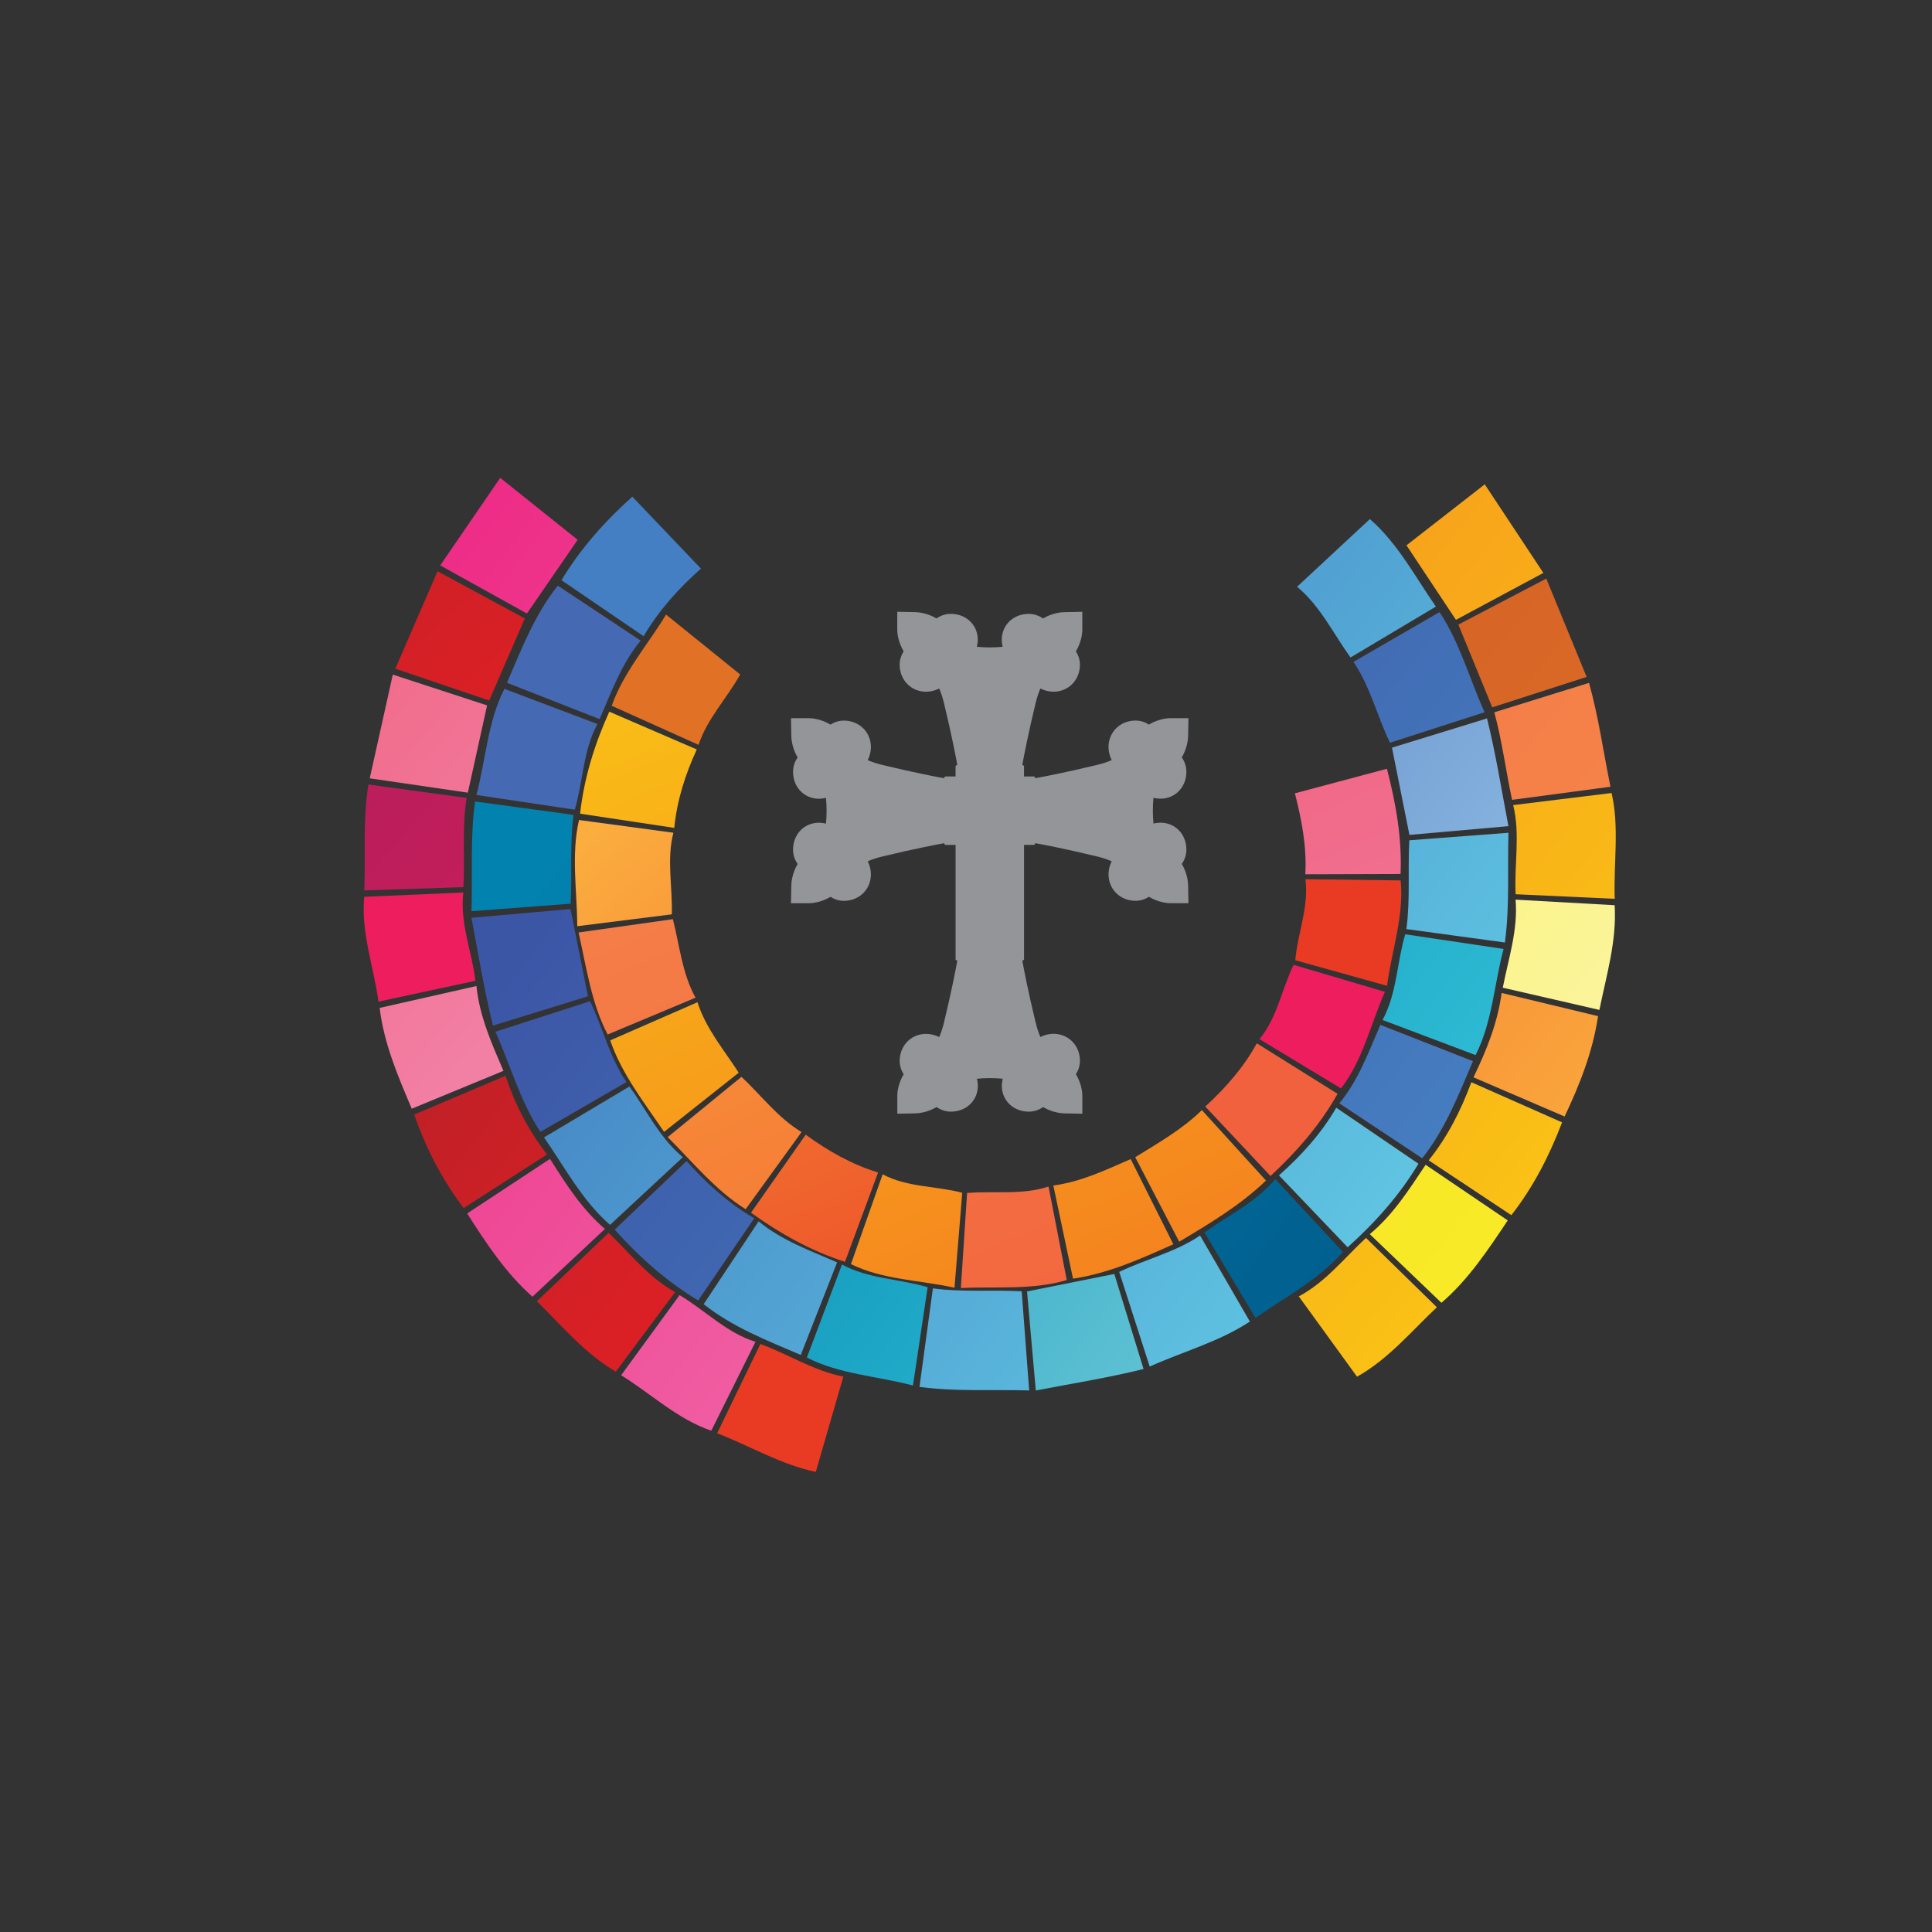 <?xml version="1.0" encoding="UTF-8" standalone="no"?>
<!-- Generator: Adobe Illustrator 17.0.0, SVG Export Plug-In . SVG Version: 6.00 Build 0)  -->

<svg
   version="1.1"
   id="Layer_1"
   x="0px"
   y="0px"
   width="144px"
   height="144px"
   viewBox="0 0 144 144"
   enable-background="new 0 0 144 144"
   xml:space="preserve"
   sodipodi:docname="StKevork_logo_ring_armenian_simple.svg"
   inkscape:version="1.2 (dc2aedaf03, 2022-05-15)"
   xmlns:inkscape="http://www.inkscape.org/namespaces/inkscape"
   xmlns:sodipodi="http://sodipodi.sourceforge.net/DTD/sodipodi-0.dtd"
   xmlns:xlink="http://www.w3.org/1999/xlink"
   xmlns="http://www.w3.org/2000/svg"
   xmlns:svg="http://www.w3.org/2000/svg"><rect x="0" y="0" width="144" height="144" fill="#333333" stroke="none"/><defs
   id="defs390">
	<defs
   id="defs374">
		<rect
   id="SVGID_52_"
   x="11.839"
   y="2.391"
   width="123.857"
   height="138.609" />
	</defs>
	<clipPath
   id="SVGID_53_">
		<use
   xlink:href="#SVGID_52_"
   overflow="visible"
   id="use376" />
	</clipPath>
	
	
	
</defs><sodipodi:namedview
   id="namedview388"
   pagecolor="#ffffff"
   bordercolor="#666666"
   borderopacity="1.0"
   inkscape:showpageshadow="2"
   inkscape:pageopacity="0.0"
   inkscape:pagecheckerboard="0"
   inkscape:deskcolor="#d1d1d1"
   showgrid="false"
   inkscape:zoom="10.086093"
   inkscape:cx="50.267237"
   inkscape:cy="60.776757"
   inkscape:window-width="3840"
   inkscape:window-height="2054"
   inkscape:window-x="-11"
   inkscape:window-y="-11"
   inkscape:window-maximized="1"
   inkscape:current-layer="Layer_1" />
<g
   id="g371">
	<path
   fill="#E93A24"
   d="M56.675,100.172c2.078,0.764,3.996,2.011,6.183,2.432l-2.052,7.101c-2.587-0.535-4.899-1.928-7.356-2.881   L56.675,100.172z"
   id="path2" />
	
		<linearGradient
   id="SVGID_1_"
   gradientUnits="userSpaceOnUse"
   x1="142.523"
   y1="-47.684"
   x2="92.98"
   y2="6.837"
   gradientTransform="matrix(0.088 0.996 -0.996 0.088 0.935 -29.174)">
		<stop
   offset="0"
   style="stop-color:#F063A5"
   id="stop4" />
		<stop
   offset="1"
   style="stop-color:#ED2381"
   id="stop6" />
	</linearGradient>
	<path
   fill="url(#SVGID_1_)"
   d="M50.651,96.53c1.901,1.133,3.503,2.81,5.658,3.483l-3.294,6.622   c-2.527-0.86-4.481-2.752-6.721-4.132L50.651,96.53z"
   id="path9" />
	
		<linearGradient
   id="SVGID_2_"
   gradientUnits="userSpaceOnUse"
   x1="142.616"
   y1="-47.594"
   x2="93.081"
   y2="6.918"
   gradientTransform="matrix(0.088 0.996 -0.996 0.088 0.935 -29.174)">
		<stop
   offset="0"
   style="stop-color:#ED2024"
   id="stop11" />
		<stop
   offset="1"
   style="stop-color:#9B2029"
   id="stop13" />
	</linearGradient>
	<path
   fill="url(#SVGID_2_)"
   d="M45.367,91.883c1.589,1.546,2.983,3.329,4.951,4.425l-4.418,5.927   c-2.299-1.342-4.005-3.401-5.884-5.248L45.367,91.883z"
   id="path16" />
	
		<linearGradient
   id="SVGID_3_"
   gradientUnits="userSpaceOnUse"
   x1="141.684"
   y1="-48.443"
   x2="92.148"
   y2="6.071"
   gradientTransform="matrix(0.088 0.996 -0.996 0.088 0.935 -29.174)">
		<stop
   offset="0"
   style="stop-color:#F063A5"
   id="stop18" />
		<stop
   offset="1"
   style="stop-color:#ED2381"
   id="stop20" />
	</linearGradient>
	<path
   fill="url(#SVGID_3_)"
   d="M40.994,86.377c1.19,1.881,2.385,3.76,4.093,5.222l-5.402,5.05   c-1.993-1.767-3.442-3.973-4.865-6.205L40.994,86.377z"
   id="path23" />
	
		<linearGradient
   id="SVGID_4_"
   gradientUnits="userSpaceOnUse"
   x1="139.804"
   y1="-50.153"
   x2="90.264"
   y2="4.366"
   gradientTransform="matrix(0.088 0.996 -0.996 0.088 0.935 -29.174)">
		<stop
   offset="0"
   style="stop-color:#ED2024"
   id="stop25" />
		<stop
   offset="1"
   style="stop-color:#9B2029"
   id="stop27" />
	</linearGradient>
	<path
   fill="url(#SVGID_4_)"
   d="M37.677,80.183c0.703,2.127,1.724,4.087,3.096,5.862l-6.215,4.002   c-1.601-2.128-2.816-4.455-3.685-6.974L37.677,80.183z"
   id="path30" />
	
		<linearGradient
   id="SVGID_5_"
   gradientUnits="userSpaceOnUse"
   x1="113.086"
   y1="-25.944"
   x2="71.833"
   y2="14.124"
   gradientTransform="matrix(0.088 0.996 -0.996 0.088 0.935 -29.174)">
		<stop
   offset="0"
   style="stop-color:#F281A7"
   id="stop32" />
		<stop
   offset="1"
   style="stop-color:#F0546C"
   id="stop34" />
	</linearGradient>
	<path
   fill="url(#SVGID_5_)"
   d="M35.512,73.493c0.222,2.244,1.134,4.277,2.011,6.322l-6.832,2.821   c-1.037-2.433-2.077-4.867-2.393-7.513L35.512,73.493z"
   id="path37" />
	<path
   fill="#ED1D5E"
   d="M34.536,66.52c-0.278,2.244,0.631,4.386,0.902,6.581l-7.226,1.555c-0.359-2.604-1.319-5.156-1.064-7.815   L34.536,66.52z"
   id="path39" />
	
		<linearGradient
   id="SVGID_6_"
   gradientUnits="userSpaceOnUse"
   x1="145.371"
   y1="-70.371"
   x2="90.849"
   y2="-18.455"
   gradientTransform="matrix(0.088 0.996 -0.996 0.088 0.935 -29.174)">
		<stop
   offset="0"
   style="stop-color:#ED1D5E"
   id="stop41" />
		<stop
   offset="1"
   style="stop-color:#BB1E5B"
   id="stop43" />
	</linearGradient>
	<path
   fill="url(#SVGID_6_)"
   d="M34.785,59.471c-0.369,2.182-0.123,4.436-0.244,6.651l-7.388,0.245   c0.104-2.629-0.121-5.298,0.308-7.895L34.785,59.471z"
   id="path46" />
	
		<linearGradient
   id="SVGID_7_"
   gradientUnits="userSpaceOnUse"
   x1="101.603"
   y1="-37.758"
   x2="60.368"
   y2="2.291"
   gradientTransform="matrix(0.088 0.996 -0.996 0.088 0.935 -29.174)">
		<stop
   offset="0"
   style="stop-color:#F281A7"
   id="stop48" />
		<stop
   offset="1"
   style="stop-color:#F0546C"
   id="stop50" />
	</linearGradient>
	<polygon
   fill="url(#SVGID_7_)"
   points="36.304,52.576 34.871,59.081 27.558,58.011 29.277,50.28  "
   id="polygon53" />
	
		<linearGradient
   id="SVGID_8_"
   gradientUnits="userSpaceOnUse"
   x1="101.171"
   y1="-42.228"
   x2="26.971"
   y2="12.534"
   gradientTransform="matrix(0.088 0.996 -0.996 0.088 0.935 -29.174)">
		<stop
   offset="0"
   style="stop-color:#ED2024"
   id="stop55" />
		<stop
   offset="1"
   style="stop-color:#9B2029"
   id="stop57" />
	</linearGradient>
	<polygon
   fill="url(#SVGID_8_)"
   points="39.114,46.094 36.464,52.212 29.462,49.841 32.615,42.576  "
   id="polygon60" />
	
		<linearGradient
   id="SVGID_9_"
   gradientUnits="userSpaceOnUse"
   x1="113.03"
   y1="-74.478"
   x2="63.49"
   y2="-19.96"
   gradientTransform="matrix(0.088 0.996 -0.996 0.088 0.935 -29.174)">
		<stop
   offset="0"
   style="stop-color:#F063A5"
   id="stop62" />
		<stop
   offset="1"
   style="stop-color:#ED2381"
   id="stop64" />
	</linearGradient>
	<polygon
   fill="url(#SVGID_9_)"
   points="43.055,40.235 39.273,45.729 32.81,42.142 37.283,35.615  "
   id="polygon67" />
	
		<linearGradient
   id="SVGID_10_"
   gradientUnits="userSpaceOnUse"
   x1="38.41"
   y1="-59.097"
   x2="106.991"
   y2="-130.597"
   gradientTransform="matrix(0.088 0.996 -0.996 0.088 0.935 -29.174)">
		<stop
   offset="0"
   style="stop-color:#F47821"
   id="stop69" />
		<stop
   offset="1"
   style="stop-color:#FAC615"
   id="stop71" />
	</linearGradient>
	<polygon
   fill="url(#SVGID_10_)"
   points="108.518,46.198 104.831,40.645 110.665,36.099 115.034,42.703  "
   id="polygon74" />
	
		<linearGradient
   id="SVGID_11_"
   gradientUnits="userSpaceOnUse"
   x1="40.568"
   y1="-57.012"
   x2="109.16"
   y2="-128.523"
   gradientTransform="matrix(0.088 0.996 -0.996 0.088 0.935 -29.174)">
		<stop
   offset="0"
   style="stop-color:#C54F27"
   id="stop76" />
		<stop
   offset="1"
   style="stop-color:#E17125"
   id="stop78" />
	</linearGradient>
	<polygon
   fill="url(#SVGID_11_)"
   points="111.223,52.721 108.698,46.553 115.25,43.125 118.259,50.454  "
   id="polygon81" />
	
		<linearGradient
   id="SVGID_12_"
   gradientUnits="userSpaceOnUse"
   x1="43.65"
   y1="-54.075"
   x2="112.23"
   y2="-125.572"
   gradientTransform="matrix(0.088 0.996 -0.996 0.088 0.935 -29.174)">
		<stop
   offset="0"
   style="stop-color:#F2613D"
   id="stop83" />
		<stop
   offset="1"
   style="stop-color:#F68B4C"
   id="stop85" />
	</linearGradient>
	<path
   fill="url(#SVGID_12_)"
   d="M112.702,59.617c-0.468-2.171-0.744-4.393-1.325-6.526l7.06-2.195   c0.707,2.53,1.071,5.16,1.597,7.743L112.702,59.617z"
   id="path88" />
	
		<linearGradient
   id="SVGID_13_"
   gradientUnits="userSpaceOnUse"
   x1="47.51"
   y1="-50.392"
   x2="116.077"
   y2="-121.877"
   gradientTransform="matrix(0.088 0.996 -0.996 0.088 0.935 -29.174)">
		<stop
   offset="0"
   style="stop-color:#F47821"
   id="stop90" />
		<stop
   offset="1"
   style="stop-color:#FAC615"
   id="stop92" />
	</linearGradient>
	<path
   fill="url(#SVGID_13_)"
   d="M112.967,66.652c-0.115-2.209,0.356-4.47-0.183-6.644l7.334-0.902   c0.594,2.582,0.137,5.26,0.235,7.886L112.967,66.652z"
   id="path95" />
	
		<linearGradient
   id="SVGID_14_"
   gradientUnits="userSpaceOnUse"
   x1="51.99"
   y1="-46.099"
   x2="120.552"
   y2="-117.579"
   gradientTransform="matrix(0.088 0.996 -0.996 0.088 0.935 -29.174)">
		<stop
   offset="0"
   style="stop-color:#FDEE1E"
   id="stop97" />
		<stop
   offset="1"
   style="stop-color:#FBF5AA"
   id="stop99" />
	</linearGradient>
	<path
   fill="url(#SVGID_14_)"
   d="M112.009,73.617c0.422-2.174,1.146-4.317,0.952-6.562l7.384,0.414   c0.17,2.659-0.613,5.216-1.135,7.804L112.009,73.617z"
   id="path102" />
	
		<linearGradient
   id="SVGID_15_"
   gradientUnits="userSpaceOnUse"
   x1="56.965"
   y1="-41.319"
   x2="125.534"
   y2="-112.807"
   gradientTransform="matrix(0.088 0.996 -0.996 0.088 0.935 -29.174)">
		<stop
   offset="0"
   style="stop-color:#E93A24"
   id="stop104" />
		<stop
   offset="1"
   style="stop-color:#FBAD3E"
   id="stop106" />
	</linearGradient>
	<path
   fill="url(#SVGID_15_)"
   d="M109.825,80.298c0.971-2.011,1.802-4.067,2.098-6.29l7.187,1.729   c-0.392,2.636-1.356,5.085-2.494,7.482L109.825,80.298z"
   id="path109" />
	
		<linearGradient
   id="SVGID_16_"
   gradientUnits="userSpaceOnUse"
   x1="62.287"
   y1="-36.199"
   x2="130.863"
   y2="-107.694"
   gradientTransform="matrix(0.088 0.996 -0.996 0.088 0.935 -29.174)">
		<stop
   offset="0"
   style="stop-color:#F47821"
   id="stop111" />
		<stop
   offset="1"
   style="stop-color:#FAC615"
   id="stop113" />
	</linearGradient>
	<path
   fill="url(#SVGID_16_)"
   d="M106.485,86.485c1.408-1.749,2.406-3.725,3.18-5.823l6.763,2.993   c-0.946,2.48-2.142,4.82-3.781,6.917L106.485,86.485z"
   id="path116" />
	
		<linearGradient
   id="SVGID_17_"
   gradientUnits="userSpaceOnUse"
   x1="68.011"
   y1="-30.672"
   x2="136.609"
   y2="-102.189"
   gradientTransform="matrix(0.088 0.996 -0.996 0.088 0.935 -29.174)">
		<stop
   offset="0"
   style="stop-color:#FFD01F"
   id="stop118" />
		<stop
   offset="1"
   style="stop-color:#F7EC28"
   id="stop120" />
	</linearGradient>
	<path
   fill="url(#SVGID_17_)"
   d="M102.095,91.987c1.733-1.434,2.926-3.321,4.163-5.171l6.121,4.146   c-1.472,2.197-2.925,4.408-4.943,6.141L102.095,91.987z"
   id="path123" />
	
		<linearGradient
   id="SVGID_18_"
   gradientUnits="userSpaceOnUse"
   x1="73.746"
   y1="-25.189"
   x2="142.333"
   y2="-96.695"
   gradientTransform="matrix(0.088 0.996 -0.996 0.088 0.935 -29.174)">
		<stop
   offset="0"
   style="stop-color:#F47821"
   id="stop125" />
		<stop
   offset="1"
   style="stop-color:#FAC615"
   id="stop127" />
	</linearGradient>
	<path
   fill="url(#SVGID_18_)"
   d="M96.804,96.624c1.988-1.051,3.382-2.847,5.009-4.357l5.284,5.168   c-1.919,1.808-3.623,3.871-5.952,5.176L96.804,96.624z"
   id="path130" />
	
		<linearGradient
   id="SVGID_19_"
   gradientUnits="userSpaceOnUse"
   x1="152.09"
   y1="-78.797"
   x2="103.41"
   y2="-25.378"
   gradientTransform="matrix(0.088 0.996 -0.996 0.088 0.935 -29.174)">
		<stop
   offset="0"
   style="stop-color:#62CBE5"
   id="stop132" />
		<stop
   offset="1"
   style="stop-color:#437FC2"
   id="stop134" />
	</linearGradient>
	<path
   fill="url(#SVGID_19_)"
   d="M69.532,96.028c2.18,0.295,4.414,0.101,6.62,0.218l0.556,7.389   c-2.72-0.076-5.482,0.099-8.175-0.265L69.532,96.028z"
   id="path137" />
	
		<linearGradient
   id="SVGID_20_"
   gradientUnits="userSpaceOnUse"
   x1="154.817"
   y1="-76.332"
   x2="106.112"
   y2="-22.884"
   gradientTransform="matrix(0.088 0.996 -0.996 0.088 0.935 -29.174)">
		<stop
   offset="0"
   style="stop-color:#33C1D7"
   id="stop139" />
		<stop
   offset="1"
   style="stop-color:#0282AF"
   id="stop141" />
	</linearGradient>
	<path
   fill="url(#SVGID_20_)"
   d="M62.757,94.249c1.966,1.074,4.274,1.065,6.384,1.692l-1.093,7.327   c-2.632-0.701-5.456-0.828-7.908-2.084L62.757,94.249z"
   id="path144" />
	
		<linearGradient
   id="SVGID_21_"
   gradientUnits="userSpaceOnUse"
   x1="156.327"
   y1="-74.936"
   x2="107.641"
   y2="-21.51"
   gradientTransform="matrix(0.088 0.996 -0.996 0.088 0.935 -29.174)">
		<stop
   offset="0"
   style="stop-color:#62CBE5"
   id="stop146" />
		<stop
   offset="1"
   style="stop-color:#437FC2"
   id="stop148" />
	</linearGradient>
	<path
   fill="url(#SVGID_21_)"
   d="M56.543,91.032c1.725,1.426,3.826,2.175,5.851,3.058l-2.71,6.898   c-2.514-1.076-5.077-2.067-7.236-3.784L56.543,91.032z"
   id="path151" />
	
		<linearGradient
   id="SVGID_22_"
   gradientUnits="userSpaceOnUse"
   x1="154.244"
   y1="-71.483"
   x2="109.467"
   y2="-23.032"
   gradientTransform="matrix(0.088 0.996 -0.996 0.088 0.935 -29.174)">
		<stop
   offset="0"
   style="stop-color:#467FC1"
   id="stop153" />
		<stop
   offset="1"
   style="stop-color:#3C56A6"
   id="stop155" />
	</linearGradient>
	<path
   fill="url(#SVGID_22_)"
   d="M51.176,86.536c1.475,1.663,3.108,3.145,5.037,4.269l-4.174,6.124   c-2.36-1.419-4.388-3.234-6.224-5.278L51.176,86.536z"
   id="path158" />
	
		<linearGradient
   id="SVGID_23_"
   gradientUnits="userSpaceOnUse"
   x1="155.776"
   y1="-75.461"
   x2="107.073"
   y2="-22.017"
   gradientTransform="matrix(0.088 0.996 -0.996 0.088 0.935 -29.174)">
		<stop
   offset="0"
   style="stop-color:#62CBE5"
   id="stop160" />
		<stop
   offset="1"
   style="stop-color:#437FC2"
   id="stop162" />
	</linearGradient>
	<path
   fill="url(#SVGID_23_)"
   d="M46.915,80.98c1.289,1.788,2.255,3.836,3.98,5.271l-5.427,5.045   c-2.079-1.812-3.362-4.278-4.921-6.52L46.915,80.98z"
   id="path165" />
	
		<linearGradient
   id="SVGID_24_"
   gradientUnits="userSpaceOnUse"
   x1="151.339"
   y1="-74.183"
   x2="106.549"
   y2="-25.717"
   gradientTransform="matrix(0.088 0.996 -0.996 0.088 0.935 -29.174)">
		<stop
   offset="0"
   style="stop-color:#467FC1"
   id="stop167" />
		<stop
   offset="1"
   style="stop-color:#3C56A6"
   id="stop169" />
	</linearGradient>
	<path
   fill="url(#SVGID_24_)"
   d="M43.978,74.625c0.957,1.987,1.466,4.197,2.713,6.027l-6.412,3.71   c-1.511-2.279-2.237-4.979-3.356-7.466L43.978,74.625z"
   id="path172" />
	
		<linearGradient
   id="SVGID_25_"
   gradientUnits="userSpaceOnUse"
   x1="148.176"
   y1="-77.133"
   x2="103.372"
   y2="-28.653"
   gradientTransform="matrix(0.088 0.996 -0.996 0.088 0.935 -29.174)">
		<stop
   offset="0"
   style="stop-color:#467FC1"
   id="stop174" />
		<stop
   offset="1"
   style="stop-color:#3C56A6"
   id="stop176" />
	</linearGradient>
	<path
   fill="url(#SVGID_25_)"
   d="M42.522,67.754l1.302,6.504l-7.082,2.183c-0.66-2.641-1.087-5.356-1.602-8.035L42.522,67.754z"
   id="path179" />
	
		<linearGradient
   id="SVGID_26_"
   gradientUnits="userSpaceOnUse"
   x1="146.189"
   y1="-84.187"
   x2="97.492"
   y2="-30.749"
   gradientTransform="matrix(0.088 0.996 -0.996 0.088 0.935 -29.174)">
		<stop
   offset="0"
   style="stop-color:#015C8C"
   id="stop181" />
		<stop
   offset="1"
   style="stop-color:#0282AF"
   id="stop183" />
	</linearGradient>
	<path
   fill="url(#SVGID_26_)"
   d="M42.751,60.737c-0.295,2.178-0.101,4.413-0.219,6.62l-7.389,0.559   c0.079-2.724-0.101-5.484,0.264-8.179L42.751,60.737z"
   id="path186" />
	
		<linearGradient
   id="SVGID_27_"
   gradientUnits="userSpaceOnUse"
   x1="141.173"
   y1="-88.762"
   x2="92.474"
   y2="-35.323"
   gradientTransform="matrix(0.088 0.996 -0.996 0.088 0.935 -29.174)">
		<stop
   offset="0"
   style="stop-color:#98C7EB"
   id="stop188" />
		<stop
   offset="1"
   style="stop-color:#456AB3"
   id="stop190" />
	</linearGradient>
	<path
   fill="url(#SVGID_27_)"
   d="M44.529,53.963c-1.072,1.966-1.064,4.274-1.691,6.385l-7.329-1.096   c0.704-2.63,0.832-5.453,2.085-7.909L44.529,53.963z"
   id="path193" />
	
		<linearGradient
   id="SVGID_28_"
   gradientUnits="userSpaceOnUse"
   x1="135.674"
   y1="-93.811"
   x2="86.959"
   y2="-40.353"
   gradientTransform="matrix(0.088 0.996 -0.996 0.088 0.935 -29.174)">
		<stop
   offset="0"
   style="stop-color:#98C7EB"
   id="stop195" />
		<stop
   offset="1"
   style="stop-color:#456AB3"
   id="stop197" />
	</linearGradient>
	<path
   fill="url(#SVGID_28_)"
   d="M47.75,47.746c-1.429,1.729-2.178,3.827-3.06,5.852l-6.901-2.707   c1.078-2.517,2.066-5.081,3.784-7.24L47.75,47.746z"
   id="path200" />
	
		<linearGradient
   id="SVGID_29_"
   gradientUnits="userSpaceOnUse"
   x1="129.501"
   y1="-99.435"
   x2="80.787"
   y2="-45.978"
   gradientTransform="matrix(0.088 0.996 -0.996 0.088 0.935 -29.174)">
		<stop
   offset="0"
   style="stop-color:#62CBE5"
   id="stop202" />
		<stop
   offset="1"
   style="stop-color:#437FC2"
   id="stop204" />
	</linearGradient>
	<path
   fill="url(#SVGID_29_)"
   d="M52.246,42.381c-1.666,1.478-3.146,3.11-4.273,5.039l-6.124-4.174   c1.418-2.362,3.236-4.391,5.28-6.228L52.246,42.381z"
   id="path207" />
	
		<linearGradient
   id="SVGID_30_"
   gradientUnits="userSpaceOnUse"
   x1="106.186"
   y1="-120.644"
   x2="57.483"
   y2="-67.2"
   gradientTransform="matrix(0.088 0.996 -0.996 0.088 0.935 -29.174)">
		<stop
   offset="0"
   style="stop-color:#62CBE5"
   id="stop209" />
		<stop
   offset="1"
   style="stop-color:#437FC2"
   id="stop211" />
	</linearGradient>
	<path
   fill="url(#SVGID_30_)"
   d="M100.659,49.004c-1.288-1.79-2.254-3.837-3.983-5.271l5.427-5.045   c2.082,1.813,3.362,4.282,4.921,6.523L100.659,49.004z"
   id="path214" />
	
		<linearGradient
   id="SVGID_31_"
   gradientUnits="userSpaceOnUse"
   x1="106.054"
   y1="-116.039"
   x2="61.261"
   y2="-67.571"
   gradientTransform="matrix(0.088 0.996 -0.996 0.088 0.935 -29.174)">
		<stop
   offset="0"
   style="stop-color:#467FC1"
   id="stop216" />
		<stop
   offset="1"
   style="stop-color:#3C56A6"
   id="stop218" />
	</linearGradient>
	<path
   fill="url(#SVGID_31_)"
   d="M103.598,55.359c-0.958-1.985-1.47-4.198-2.718-6.026l6.415-3.712   c1.509,2.278,2.237,4.981,3.356,7.466L103.598,55.359z"
   id="path221" />
	
		<linearGradient
   id="SVGID_32_"
   gradientUnits="userSpaceOnUse"
   x1="111.5"
   y1="-115.792"
   x2="62.809"
   y2="-62.361"
   gradientTransform="matrix(0.088 0.996 -0.996 0.088 0.935 -29.174)">
		<stop
   offset="0"
   style="stop-color:#98C7EB"
   id="stop223" />
		<stop
   offset="1"
   style="stop-color:#456AB3"
   id="stop225" />
	</linearGradient>
	<path
   fill="url(#SVGID_32_)"
   d="M105.05,62.228l-1.3-6.502l7.084-2.18c0.656,2.64,1.083,5.355,1.597,8.031L105.05,62.228z"
   id="path228" />
	
		<linearGradient
   id="SVGID_33_"
   gradientUnits="userSpaceOnUse"
   x1="115.764"
   y1="-111.909"
   x2="67.073"
   y2="-58.479"
   gradientTransform="matrix(0.088 0.996 -0.996 0.088 0.935 -29.174)">
		<stop
   offset="0"
   style="stop-color:#62CBE5"
   id="stop230" />
		<stop
   offset="1"
   style="stop-color:#437FC2"
   id="stop232" />
	</linearGradient>
	<path
   fill="url(#SVGID_33_)"
   d="M104.825,69.248c0.293-2.179,0.099-4.412,0.217-6.619l7.39-0.559   c-0.08,2.722,0.101,5.484-0.266,8.178L104.825,69.248z"
   id="path235" />
	
		<linearGradient
   id="SVGID_34_"
   gradientUnits="userSpaceOnUse"
   x1="120.784"
   y1="-107.339"
   x2="72.085"
   y2="-53.899"
   gradientTransform="matrix(0.088 0.996 -0.996 0.088 0.935 -29.174)">
		<stop
   offset="0"
   style="stop-color:#33C1D7"
   id="stop237" />
		<stop
   offset="1"
   style="stop-color:#0282AF"
   id="stop239" />
	</linearGradient>
	<path
   fill="url(#SVGID_34_)"
   d="M103.046,76.023c1.073-1.968,1.064-4.275,1.692-6.387l7.33,1.093   c-0.706,2.633-0.833,5.454-2.087,7.911L103.046,76.023z"
   id="path242" />
	
		<linearGradient
   id="SVGID_35_"
   gradientUnits="userSpaceOnUse"
   x1="123.878"
   y1="-99.57"
   x2="79.072"
   y2="-51.087"
   gradientTransform="matrix(0.088 0.996 -0.996 0.088 0.935 -29.174)">
		<stop
   offset="0"
   style="stop-color:#467FC1"
   id="stop244" />
		<stop
   offset="1"
   style="stop-color:#3C56A6"
   id="stop246" />
	</linearGradient>
	<path
   fill="url(#SVGID_35_)"
   d="M99.825,82.237c1.428-1.724,2.177-3.827,3.061-5.849l6.9,2.706   c-1.077,2.514-2.066,5.079-3.783,7.238L99.825,82.237z"
   id="path249" />
	
		<linearGradient
   id="SVGID_36_"
   gradientUnits="userSpaceOnUse"
   x1="132.474"
   y1="-96.685"
   x2="83.779"
   y2="-43.25"
   gradientTransform="matrix(0.088 0.996 -0.996 0.088 0.935 -29.174)">
		<stop
   offset="0"
   style="stop-color:#62CBE5"
   id="stop251" />
		<stop
   offset="1"
   style="stop-color:#437FC2"
   id="stop253" />
	</linearGradient>
	<path
   fill="url(#SVGID_36_)"
   d="M95.328,87.606c1.663-1.479,3.147-3.112,4.27-5.044l6.125,4.176   c-1.419,2.364-3.233,4.389-5.277,6.227L95.328,87.606z"
   id="path256" />
	
		<linearGradient
   id="SVGID_37_"
   gradientUnits="userSpaceOnUse"
   x1="138.288"
   y1="-91.385"
   x2="89.59"
   y2="-37.947"
   gradientTransform="matrix(0.088 0.996 -0.996 0.088 0.935 -29.174)">
		<stop
   offset="0"
   style="stop-color:#015C8C"
   id="stop258" />
		<stop
   offset="1"
   style="stop-color:#0282AF"
   id="stop260" />
	</linearGradient>
	<path
   fill="url(#SVGID_37_)"
   d="M89.776,91.863c1.791-1.287,3.837-2.252,5.274-3.979l5.046,5.425   c-1.815,2.078-4.285,3.363-6.523,4.922L89.776,91.863z"
   id="path263" />
	
		<linearGradient
   id="SVGID_38_"
   gradientUnits="userSpaceOnUse"
   x1="143.608"
   y1="-86.538"
   x2="94.911"
   y2="-33.1"
   gradientTransform="matrix(0.088 0.996 -0.996 0.088 0.935 -29.174)">
		<stop
   offset="0"
   style="stop-color:#62CBE5"
   id="stop265" />
		<stop
   offset="1"
   style="stop-color:#437FC2"
   id="stop267" />
	</linearGradient>
	<path
   fill="url(#SVGID_38_)"
   d="M83.42,94.801c1.987-0.957,4.198-1.468,6.027-2.714l3.71,6.412   c-2.279,1.509-4.982,2.237-7.466,3.356L83.42,94.801z"
   id="path270" />
	
		<linearGradient
   id="SVGID_39_"
   gradientUnits="userSpaceOnUse"
   x1="148.307"
   y1="-82.255"
   x2="99.615"
   y2="-28.822"
   gradientTransform="matrix(0.088 0.996 -0.996 0.088 0.935 -29.174)">
		<stop
   offset="0"
   style="stop-color:#73CDD8"
   id="stop272" />
		<stop
   offset="1"
   style="stop-color:#038DBB"
   id="stop274" />
	</linearGradient>
	<path
   fill="url(#SVGID_39_)"
   d="M76.55,96.257l6.505-1.302l2.18,7.082c-2.642,0.659-5.357,1.086-8.033,1.601L76.55,96.257z"
   id="path277" />
	
		<linearGradient
   id="SVGID_40_"
   gradientUnits="userSpaceOnUse"
   x1="-42.363"
   y1="134.262"
   x2="4.344"
   y2="77.693"
   gradientTransform="matrix(0.458 -0.889 0.889 0.458 14.256 -5.474)">
		<stop
   offset="0"
   style="stop-color:#F281A7"
   id="stop279" />
		<stop
   offset="1"
   style="stop-color:#F0546C"
   id="stop281" />
	</linearGradient>
	<path
   fill="url(#SVGID_40_)"
   d="M97.291,65.164c0.116-2.051-0.272-4.052-0.777-6.037l6.859-1.828   c0.666,2.575,1.132,5.171,1.017,7.843L97.291,65.164z"
   id="path284" />
	<path
   fill="#E93A24"
   d="M96.543,71.57c0.175-2.023,1.024-3.983,0.756-6.039l7.099,0.088c0.262,2.664-0.673,5.244-1.016,7.857   L96.543,71.57z"
   id="path286" />
	<path
   fill="#ED1D5E"
   d="M93.873,77.453c1.326-1.599,1.649-3.71,2.546-5.538l6.806,2.009c-1.066,2.41-1.636,5.081-3.273,7.201   L93.873,77.453z"
   id="path288" />
	<path
   fill="#F2613D"
   d="M89.835,82.477c1.505-1.392,2.855-2.903,3.839-4.715l6.02,3.763c-1.306,2.327-3.043,4.312-4.997,6.128   L89.835,82.477z"
   id="path290" />
	
		<linearGradient
   id="SVGID_41_"
   gradientUnits="userSpaceOnUse"
   x1="-57.916"
   y1="121.417"
   x2="-11.212"
   y2="64.851"
   gradientTransform="matrix(0.458 -0.889 0.889 0.458 14.256 -5.474)">
		<stop
   offset="0"
   style="stop-color:#F47821"
   id="stop292" />
		<stop
   offset="1"
   style="stop-color:#FAC615"
   id="stop294" />
	</linearGradient>
	<path
   fill="url(#SVGID_41_)"
   d="M84.614,86.252c1.711-1.062,3.525-2.091,4.965-3.513l4.78,5.251c-1.894,1.83-4.22,3.217-6.468,4.56   L84.614,86.252z"
   id="path297" />
	
		<linearGradient
   id="SVGID_42_"
   gradientUnits="userSpaceOnUse"
   x1="-64.101"
   y1="116.306"
   x2="-17.405"
   y2="59.749"
   gradientTransform="matrix(0.458 -0.889 0.889 0.458 14.256 -5.474)">
		<stop
   offset="0"
   style="stop-color:#F47821"
   id="stop299" />
		<stop
   offset="1"
   style="stop-color:#FAC615"
   id="stop301" />
	</linearGradient>
	<path
   fill="url(#SVGID_42_)"
   d="M78.51,88.358c2.047-0.263,3.892-1.15,5.766-1.966l3.178,6.348   c-2.418,1.086-4.836,2.174-7.478,2.565L78.51,88.358z"
   id="path304" />
	
		<linearGradient
   id="SVGID_43_"
   gradientUnits="userSpaceOnUse"
   x1="-69.814"
   y1="111.591"
   x2="-23.113"
   y2="55.03"
   gradientTransform="matrix(0.458 -0.889 0.889 0.458 14.256 -5.474)">
		<stop
   offset="0"
   style="stop-color:#F2613D"
   id="stop306" />
		<stop
   offset="1"
   style="stop-color:#F68B4C"
   id="stop308" />
	</linearGradient>
	<path
   fill="url(#SVGID_43_)"
   d="M72.082,88.919c2.023-0.175,4.101,0.173,6.069-0.482l1.36,6.969   c-2.561,0.769-5.257,0.464-7.894,0.598L72.082,88.919z"
   id="path311" />
	
		<linearGradient
   id="SVGID_44_"
   gradientUnits="userSpaceOnUse"
   x1="-74.795"
   y1="107.475"
   x2="-28.101"
   y2="50.92"
   gradientTransform="matrix(0.458 -0.889 0.889 0.458 14.256 -5.474)">
		<stop
   offset="0"
   style="stop-color:#F47821"
   id="stop313" />
		<stop
   offset="1"
   style="stop-color:#FAC615"
   id="stop315" />
	</linearGradient>
	<path
   fill="url(#SVGID_44_)"
   d="M65.788,87.526c1.835,0.982,3.967,0.855,5.931,1.378l-0.575,7.076   c-2.571-0.573-5.318-0.578-7.72-1.759L65.788,87.526z"
   id="path318" />
	
		<linearGradient
   id="SVGID_45_"
   gradientUnits="userSpaceOnUse"
   x1="-78.846"
   y1="104.135"
   x2="-32.145"
   y2="47.572"
   gradientTransform="matrix(0.458 -0.889 0.889 0.458 14.256 -5.474)">
		<stop
   offset="0"
   style="stop-color:#E93A24"
   id="stop320" />
		<stop
   offset="1"
   style="stop-color:#FBAD3E"
   id="stop322" />
	</linearGradient>
	<path
   fill="url(#SVGID_45_)"
   d="M60.053,84.573c1.658,1.207,3.422,2.216,5.395,2.818l-2.468,6.658   c-2.541-0.817-4.843-2.105-7.003-3.662L60.053,84.573z"
   id="path325" />
	
		<linearGradient
   id="SVGID_46_"
   gradientUnits="userSpaceOnUse"
   x1="-81.757"
   y1="101.74"
   x2="-35.046"
   y2="45.166"
   gradientTransform="matrix(0.458 -0.889 0.889 0.458 14.256 -5.474)">
		<stop
   offset="0"
   style="stop-color:#F26432"
   id="stop327" />
		<stop
   offset="1"
   style="stop-color:#FBAD3E"
   id="stop329" />
	</linearGradient>
	<path
   fill="url(#SVGID_46_)"
   d="M55.264,80.26c1.472,1.377,2.723,3.065,4.48,4.117l-4.167,5.75   c-2.244-1.402-3.955-3.523-5.811-5.373L55.264,80.26z"
   id="path332" />
	
		<linearGradient
   id="SVGID_47_"
   gradientUnits="userSpaceOnUse"
   x1="-83.182"
   y1="100.564"
   x2="-36.475"
   y2="43.994"
   gradientTransform="matrix(0.458 -0.889 0.889 0.458 14.256 -5.474)">
		<stop
   offset="0"
   style="stop-color:#F47821"
   id="stop334" />
		<stop
   offset="1"
   style="stop-color:#FAC615"
   id="stop336" />
	</linearGradient>
	<path
   fill="url(#SVGID_47_)"
   d="M51.985,74.701c0.629,1.97,1.974,3.542,3.075,5.254l-5.564,4.408   c-1.483-2.193-3.145-4.294-4.016-6.82L51.985,74.701z"
   id="path339" />
	
		<linearGradient
   id="SVGID_48_"
   gradientUnits="userSpaceOnUse"
   x1="-83.173"
   y1="100.554"
   x2="-36.48"
   y2="44.001"
   gradientTransform="matrix(0.458 -0.889 0.889 0.458 14.256 -5.474)">
		<stop
   offset="0"
   style="stop-color:#F2613D"
   id="stop341" />
		<stop
   offset="1"
   style="stop-color:#F68B4C"
   id="stop343" />
	</linearGradient>
	<path
   fill="url(#SVGID_48_)"
   d="M50.153,68.509c0.501,1.973,0.69,4.042,1.687,5.855l-6.551,2.743   c-1.229-2.376-1.581-5.029-2.166-7.605L50.153,68.509z"
   id="path346" />
	
		<linearGradient
   id="SVGID_49_"
   gradientUnits="userSpaceOnUse"
   x1="-61.173"
   y1="94.446"
   x2="-46.849"
   y2="57.426"
   gradientTransform="matrix(0.458 -0.889 0.889 0.458 14.256 -5.474)">
		<stop
   offset="0"
   style="stop-color:#F26432"
   id="stop348" />
		<stop
   offset="1"
   style="stop-color:#FBAD3E"
   id="stop350" />
	</linearGradient>
	<path
   fill="url(#SVGID_49_)"
   d="M50.191,62.067c-0.514,1.988-0.057,4.062-0.119,6.083l-7.047,0.884   c-0.012-2.627-0.465-5.318,0.131-7.916L50.191,62.067z"
   id="path353" />
	
		<linearGradient
   id="SVGID_50_"
   gradientUnits="userSpaceOnUse"
   x1="-78.84"
   y1="104.145"
   x2="-32.136"
   y2="47.579"
   gradientTransform="matrix(0.458 -0.889 0.889 0.458 14.256 -5.474)">
		<stop
   offset="0"
   style="stop-color:#F47821"
   id="stop355" />
		<stop
   offset="1"
   style="stop-color:#FAC615"
   id="stop357" />
	</linearGradient>
	<path
   fill="url(#SVGID_50_)"
   d="M51.933,55.86c-0.861,1.867-1.475,3.801-1.676,5.846l-7.02-1.06   c0.296-2.656,1.076-5.176,2.177-7.601L51.933,55.86z"
   id="path360" />
	
		<linearGradient
   id="SVGID_51_"
   gradientUnits="userSpaceOnUse"
   x1="-71.841"
   y1="100.429"
   x2="-38.909"
   y2="63.59"
   gradientTransform="matrix(0.458 -0.889 0.889 0.458 14.256 -5.474)">
		<stop
   offset="0"
   style="stop-color:#C54F27"
   id="stop362" />
		<stop
   offset="1"
   style="stop-color:#E17125"
   id="stop364" />
	</linearGradient>
	<path
   fill="url(#SVGID_51_)"
   d="M55.17,50.271c-0.986,1.776-2.463,3.296-3.105,5.246l-6.472-2.913   c0.888-2.502,2.684-4.548,4.052-6.795L55.17,50.271z"
   id="path367" />
	<path
   fill="#939598"
   d="M66.878,81.665c0-0.154,0.028-0.838,0.479-1.602c-0.195-0.292-0.3-0.632-0.3-0.99   c0-0.797,0.425-1.496,1.109-1.823c0.266-0.127,0.553-0.192,0.854-0.192c0.335,0,0.672,0.083,0.983,0.239   c0.122-0.277,0.247-0.634,0.357-1.089c0.573-2.361,0.901-4.119,0.915-4.193l0.075-0.408l-0.127-0.077v-8.553H70.44l-0.077-0.127   l-0.408,0.075c-0.072,0.013-1.815,0.338-4.192,0.914c-0.455,0.11-0.812,0.235-1.089,0.357c0.298,0.593,0.322,1.263,0.046,1.838   c-0.327,0.684-1.026,1.109-1.823,1.109c-0.358,0-0.698-0.105-0.99-0.3c-0.764,0.451-1.448,0.479-1.602,0.479h-1.35l0.026-1.349   c0.003-0.162,0.043-0.862,0.47-1.576c-0.22-0.316-0.342-0.685-0.342-1.063c0-0.85,0.453-1.565,1.183-1.868   c0.235-0.097,0.485-0.146,0.744-0.146c0.177,0,0.353,0.023,0.525,0.067c0.029-0.265,0.047-0.581,0.047-0.957   c0-0.379-0.019-0.698-0.048-0.964c-0.172,0.044-0.347,0.067-0.524,0.067c-0.259,0-0.51-0.049-0.744-0.147   c-0.73-0.302-1.183-1.018-1.183-1.867c0-0.378,0.122-0.747,0.342-1.063c-0.428-0.714-0.467-1.414-0.47-1.577l-0.026-1.349h1.35   c0.154,0,0.838,0.028,1.602,0.479c0.292-0.195,0.632-0.3,0.99-0.3c0.797,0,1.496,0.425,1.823,1.109   c0.275,0.575,0.252,1.244-0.046,1.838c0.277,0.122,0.634,0.246,1.089,0.357c2.363,0.573,4.119,0.901,4.193,0.915L70.363,58   l0.077-0.127h0.783v-0.788l0.127-0.077L71.274,56.6c-0.013-0.073-0.339-1.821-0.914-4.192c-0.11-0.456-0.235-0.812-0.357-1.089   c-0.312,0.156-0.649,0.239-0.984,0.239c-0.301,0-0.588-0.065-0.854-0.192c-0.684-0.327-1.109-1.026-1.109-1.823   c0-0.358,0.105-0.698,0.3-0.99c-0.451-0.764-0.479-1.448-0.479-1.602V45.6l1.349,0.026c0.162,0.003,0.862,0.043,1.576,0.47   c0.316-0.22,0.685-0.342,1.063-0.342c0.85,0,1.565,0.453,1.868,1.183c0.166,0.4,0.187,0.844,0.077,1.269   c0.265,0.029,0.582,0.048,0.959,0.048c0.38,0,0.699-0.019,0.966-0.048c-0.11-0.425-0.088-0.868,0.077-1.268   c0.302-0.73,1.018-1.183,1.867-1.183c0.378,0,0.747,0.122,1.063,0.342c0.714-0.428,1.414-0.467,1.577-0.47L80.67,45.6v1.35   c0,0.154-0.028,0.838-0.479,1.602c0.195,0.292,0.3,0.632,0.3,0.99c0,0.797-0.425,1.496-1.109,1.823   c-0.266,0.127-0.553,0.192-0.854,0.192c-0.335,0-0.672-0.083-0.983-0.239c-0.122,0.277-0.247,0.634-0.357,1.089   c-0.573,2.363-0.901,4.119-0.915,4.193l-0.075,0.408l0.127,0.077v0.788h0.769L77.171,58l0.408-0.075   c0.072-0.013,1.815-0.338,4.192-0.914c0.455-0.11,0.812-0.235,1.089-0.357c-0.298-0.593-0.322-1.263-0.046-1.838   c0.328-0.684,1.026-1.109,1.824-1.109c0.359,0,0.698,0.105,0.991,0.3c0.764-0.451,1.447-0.479,1.602-0.479h1.35l-0.027,1.349   c-0.003,0.162-0.043,0.862-0.47,1.576c0.22,0.316,0.342,0.685,0.342,1.063c0,0.85-0.453,1.565-1.183,1.868   c-0.235,0.097-0.485,0.146-0.744,0.146c-0.177,0-0.353-0.023-0.525-0.067c-0.029,0.265-0.047,0.581-0.047,0.957   c0,0.379,0.019,0.698,0.048,0.964c0.172-0.044,0.347-0.067,0.524-0.067c0.259,0,0.51,0.049,0.744,0.147   c0.73,0.302,1.183,1.018,1.183,1.867c0,0.378-0.122,0.747-0.342,1.063c0.428,0.714,0.467,1.414,0.47,1.577l0.027,1.349h-1.35   c-0.154,0-0.838-0.028-1.602-0.479c-0.292,0.195-0.632,0.3-0.99,0.3c-0.797,0-1.496-0.425-1.824-1.109   c-0.275-0.575-0.252-1.244,0.046-1.838c-0.277-0.122-0.634-0.246-1.089-0.357c-2.355-0.571-4.118-0.901-4.192-0.915l-0.408-0.075   l-0.077,0.127h-0.769v8.553l-0.127,0.077l0.075,0.408c0.013,0.072,0.338,1.813,0.914,4.192c0.11,0.456,0.235,0.812,0.357,1.089   c0.312-0.156,0.649-0.239,0.984-0.239c0.301,0,0.588,0.065,0.854,0.192c0.684,0.327,1.109,1.026,1.109,1.823   c0,0.358-0.105,0.698-0.3,0.99c0.451,0.764,0.479,1.448,0.479,1.602v1.35l-1.349-0.026c-0.163-0.003-0.862-0.043-1.576-0.47   c-0.316,0.22-0.685,0.342-1.063,0.342c-0.85,0-1.565-0.453-1.867-1.183c-0.166-0.4-0.187-0.844-0.077-1.269   c-0.265-0.029-0.582-0.048-0.959-0.048c-0.38,0-0.699,0.019-0.966,0.048c0.11,0.425,0.088,0.868-0.077,1.268   c-0.302,0.73-1.018,1.183-1.867,1.183c-0.378,0-0.747-0.122-1.063-0.342c-0.714,0.428-1.414,0.467-1.577,0.47l-1.349,0.026V81.665z   "
   id="path369" />
</g>

</svg>
